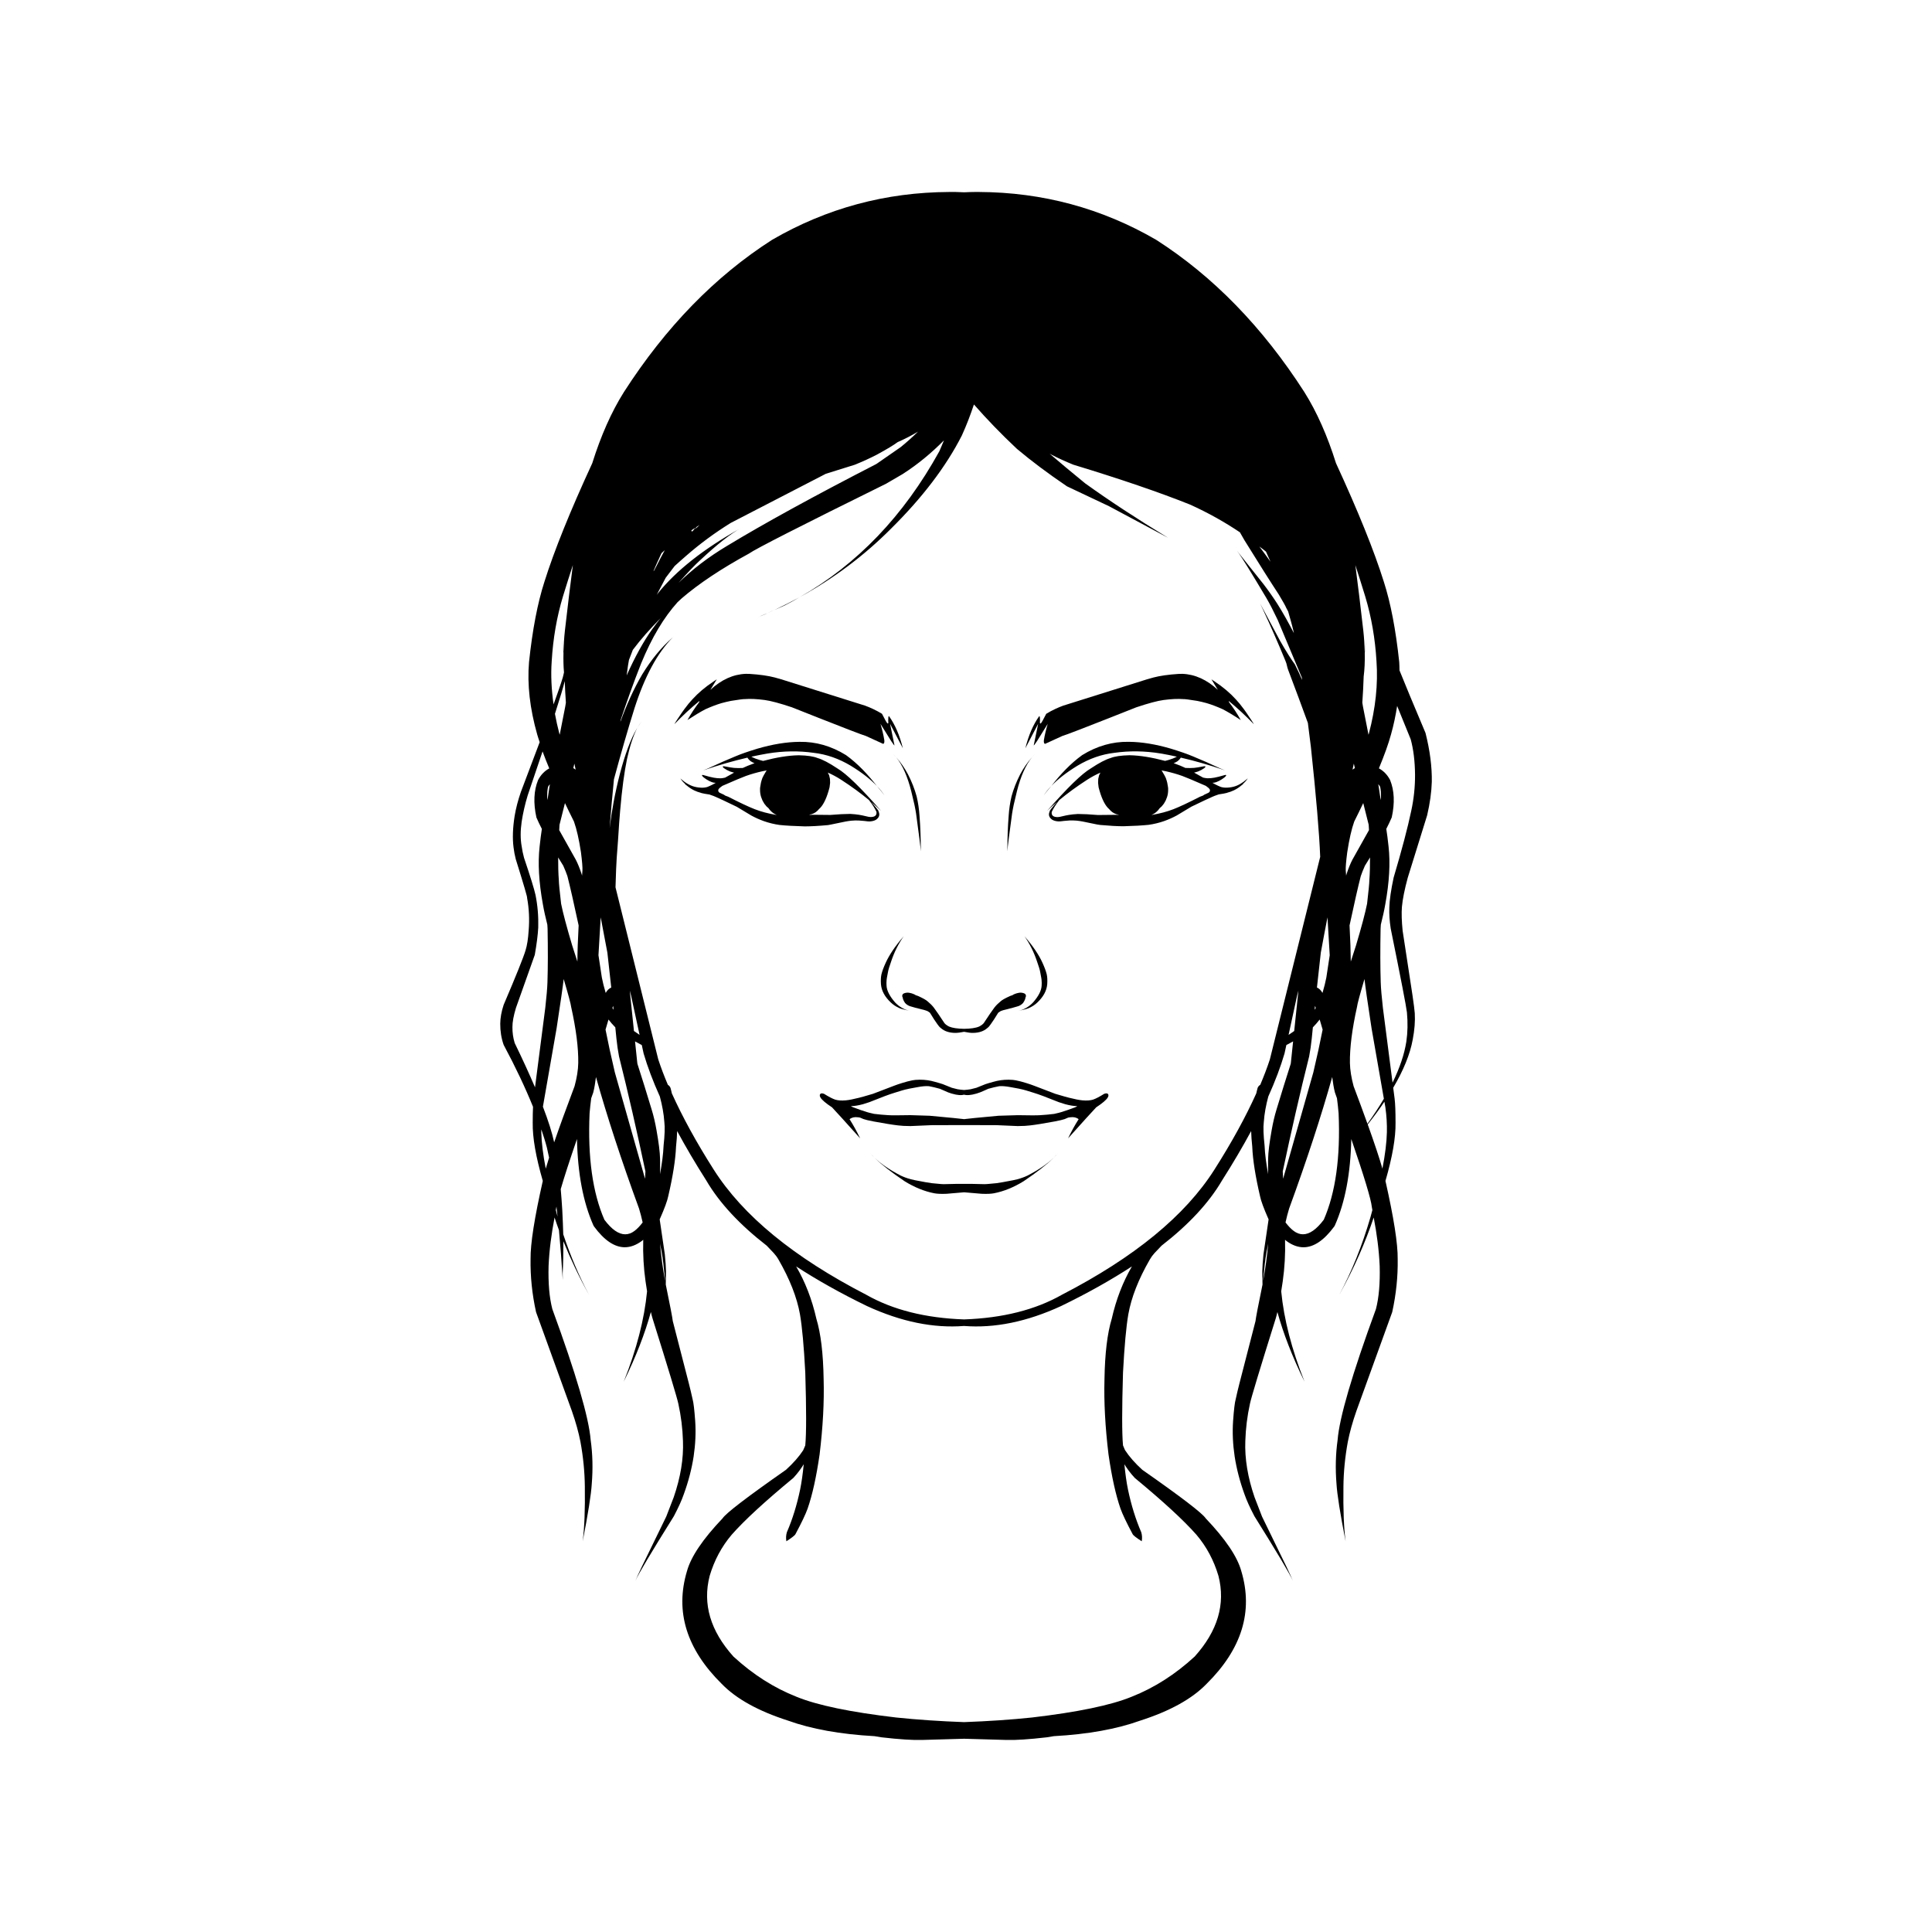 <?xml version="1.0" encoding="UTF-8"?>
<!-- Uploaded to: SVG Repo, www.svgrepo.com, Generator: SVG Repo Mixer Tools -->
<svg fill="#000000" width="800px" height="800px" version="1.1" viewBox="144 144 512 512" xmlns="http://www.w3.org/2000/svg">
 <g>
  <path d="m377.59 402.21c-0.156 0.719-0.199 1.594-0.129 2.629 0.145 1.723 1.02 3.34 2.629 4.848 0.586 0.559 1.289 1.027 2.109 1.406 0.32 0.191 1.301 0.465 2.949 0.828-1.531-0.352-2.84-1.105-3.93-2.258-1.441-1.645-2.199-3.117-2.273-4.418-0.039-0.484-0.035-1.004 0.016-1.562-0.008-0.102 0.105-0.758 0.34-1.965 0.102-0.641 0.391-1.609 0.859-2.91 0.816-2.461 1.93-4.691 3.336-6.695l-0.09 0.109c-2.148 2.473-3.707 4.777-4.676 6.902-0.555 1.203-0.934 2.231-1.141 3.086z"/>
  <path d="m415.49 392.11c1.406 2.004 2.516 4.234 3.336 6.695 0.469 1.301 0.758 2.273 0.859 2.91 0.234 1.207 0.348 1.863 0.34 1.965 0.051 0.559 0.059 1.078 0.016 1.562-0.07 1.301-0.828 2.773-2.273 4.418-1.09 1.152-2.398 1.902-3.93 2.258 1.648-0.359 2.629-0.637 2.949-0.828 0.82-0.375 1.523-0.844 2.109-1.406 1.605-1.512 2.484-3.125 2.629-4.848 0.074-1.035 0.031-1.91-0.129-2.629-0.207-0.855-0.59-1.883-1.141-3.086-0.969-2.129-2.527-4.43-4.676-6.902z"/>
  <path d="m386.66 407.73c-0.086-0.059-0.148-0.098-0.238-0.16-0.324-0.148-0.633-0.266-0.926-0.352-0.355-0.09-0.566-0.133-0.625-0.133-0.133-0.016-0.262-0.023-0.387-0.023l-0.113 0.004c-0.676 0.066-1.078 0.246-1.211 0.543-0.078 0.234-0.086 0.43-0.02 0.586 0.016 0.051 0.066 0.086 0.09 0.133l0.023 0.227c0.047 0.219 0.145 0.465 0.293 0.742l0.266 0.441c0.074 0.094 0.156 0.18 0.242 0.262 0.371 0.328 0.773 0.555 1.199 0.68 0.391 0.145 1.672 0.484 3.844 1.027 0.391 0.121 0.652 0.223 0.785 0.293 0.086 0.035 0.293 0.18 0.555 0.379 0.82 1.344 1.52 2.43 1.996 3.062 0.297 0.453 0.605 0.793 0.922 1.023 0.938 0.828 2.207 1.25 3.805 1.262 0.57 0.012 1.395-0.109 2.332-0.289 0.938 0.184 1.762 0.305 2.332 0.289 1.602-0.012 2.867-0.434 3.805-1.262 0.32-0.23 0.625-0.57 0.922-1.023 0.477-0.633 1.176-1.723 1.996-3.062 0.262-0.195 0.469-0.344 0.555-0.379 0.133-0.074 0.395-0.172 0.785-0.293 2.172-0.543 3.453-0.887 3.844-1.027 0.43-0.125 0.832-0.352 1.199-0.68 0.086-0.082 0.168-0.168 0.242-0.262l0.266-0.441c0.152-0.277 0.25-0.527 0.297-0.742l0.023-0.227c0.02-0.047 0.07-0.086 0.09-0.133 0.066-0.156 0.062-0.352-0.02-0.586-0.133-0.297-0.535-0.477-1.211-0.543l-0.113-0.004c-0.125 0-0.254 0.008-0.387 0.023-0.062-0.004-0.27 0.043-0.625 0.133-0.293 0.082-0.598 0.199-0.926 0.352-0.086 0.062-0.152 0.098-0.238 0.16-0.203 0.07-0.398 0.117-0.613 0.207-1.324 0.598-2.184 1.082-2.578 1.457-0.625 0.512-1.16 1.047-1.605 1.613-0.551 0.727-1.5 2.113-2.844 4.156-0.281 0.328-0.691 0.617-1.199 0.879-0.902 0.391-2.258 0.582-3.992 0.605-1.734-0.027-3.094-0.219-3.992-0.605-0.512-0.262-0.918-0.551-1.199-0.879-1.344-2.043-2.293-3.43-2.844-4.156-0.445-0.566-0.98-1.102-1.605-1.613-0.395-0.375-1.254-0.859-2.578-1.457-0.219-0.09-0.414-0.137-0.617-0.207z"/>
  <path d="m374.73 449.68 0.016 0.02c0.016 0.02 0.027 0.035 0.035 0.047 0.039 0.043 0.07 0.082 0.098 0.109-0.055-0.062-0.102-0.121-0.145-0.176z"/>
  <path d="m375.2 450.23-0.223-0.246 0.023 0.027 0.152 0.188c0.055 0.062 0.09 0.102 0.109 0.117 0.16 0.168 0.316 0.332 0.477 0.484-0.078-0.078-0.195-0.199-0.352-0.367z"/>
  <path d="m423.6 450.43c-0.156 0.168-0.273 0.289-0.352 0.367 0.16-0.152 0.32-0.316 0.477-0.484 0.016-0.016 0.051-0.055 0.105-0.117l0.152-0.188 0.023-0.027-0.223 0.246z"/>
  <path d="m424.11 449.86c0.023-0.027 0.055-0.066 0.098-0.109 0.008-0.012 0.02-0.023 0.035-0.047l0.016-0.02h-0.004c-0.043 0.055-0.094 0.113-0.145 0.176z"/>
  <path d="m413.61 456.52c-0.215 0.086-1.512 0.344-3.883 0.773-0.699 0.129-1.25 0.215-1.66 0.262l-2.375 0.223c-0.293 0.023-0.512 0.027-0.758 0.039-1.344-0.047-2.578-0.078-3.59-0.082-0.617-0.004-1.23 0-1.844 0.008-0.613-0.008-1.227-0.012-1.844-0.008-1.016 0.004-2.246 0.035-3.59 0.082-0.242-0.012-0.465-0.016-0.754-0.039l-2.375-0.223c-0.41-0.047-0.961-0.133-1.66-0.262-2.375-0.43-3.668-0.688-3.883-0.773-0.988-0.266-1.902-0.602-2.738-1-2.871-1.492-5.156-3.051-6.856-4.672l0.141 0.141c1.738 1.699 4.336 3.715 7.797 6.051 2.625 1.621 5.242 2.684 7.859 3.191 0.781 0.148 1.875 0.195 3.281 0.133 1.711-0.137 3.227-0.27 4.625-0.395 1.402 0.125 2.918 0.258 4.625 0.395 1.406 0.059 2.5 0.016 3.281-0.133 2.617-0.508 5.238-1.57 7.859-3.191 3.461-2.336 6.059-4.352 7.797-6.051l0.141-0.141c-1.699 1.621-3.984 3.18-6.856 4.672-0.84 0.398-1.75 0.734-2.742 1z"/>
  <path d="m376.38 352.29c0.652 0.844 1.383 1.59 1.988 2.496-0.492-0.824-1.191-1.656-1.988-2.496z"/>
  <path d="m364.27 362.5 3.777-0.777c0.527-0.102 1.055-0.18 1.582-0.234 0.684-0.062 1.328-0.078 1.938-0.047 1.09 0.078 1.887 0.152 2.394 0.227 0.176 0.012 0.355 0.02 0.535 0.02 0.664-0.043 1.203-0.184 1.617-0.422 0.898-0.602 1.129-1.355 0.691-2.262 0.145-0.035-0.527-0.895-1.953-2.512 0.957 0.816 1.859 1.629 2.656 2.426-5.344-6.129-9.215-9.895-11.621-11.297-2.172-1.449-3.914-2.359-5.227-2.734-1.082-0.438-2.711-0.684-4.883-0.73h-0.234c-2.656 0.051-5.773 0.562-9.309 1.492-0.562-0.125-1.207-0.312-2-0.605-0.297-0.109-0.684-0.293-1.121-0.512 1.469-0.324 2.91-0.609 4.316-0.848 4.184-0.684 8.266-0.742 12.242-0.172 3.359 0.383 6.629 1.523 9.805 3.426 2.977 1.82 5.234 3.602 6.891 5.348-2.418-3.117-5.07-5.926-8.156-8.168-3.918-2.422-8.016-3.594-12.289-3.523h-0.09c-3.394 0.031-7.106 0.637-11.133 1.816-2.43 0.738-4.379 1.418-5.848 2.043-2.144 0.875-4.539 1.93-7.176 3.168l-1.32 0.535c4.102-1.406 7.996-2.512 11.715-3.375 0.191 0.32 0.473 0.645 0.902 0.977 0.363 0.238 0.676 0.367 1 0.523-0.129 0.039-0.242 0.062-0.371 0.105-1.035 0.367-1.938 0.746-2.754 1.133h-0.02c-0.789 0.043-1.543 0.039-2.269-0.016-0.406-0.027-1.289-0.172-2.652-0.43-0.137-0.023-0.23-0.027-0.277-0.012-0.062 0.02-0.09 0.082-0.074 0.188 0.035 0.098 0.148 0.215 0.34 0.352 0.48 0.34 1.008 0.621 1.582 0.852 0.277 0.105 0.559 0.188 0.844 0.254 0.125 0.027 0.137 0.027 0.227 0.043l-2.383 1.324c-0.133 0.027-0.254 0.059-0.391 0.082l-0.516 0.082c-0.148 0.012-0.27 0.02-0.363 0.02-0.555 0.004-1.133-0.051-1.73-0.16-0.613-0.105-1.543-0.34-2.781-0.699-0.125-0.031-0.215-0.039-0.27-0.02-0.195 0.059-0.059 0.285 0.41 0.68 0.449 0.352 0.914 0.645 1.398 0.891 0.508 0.25 0.891 0.402 1.152 0.449 0.184 0.043 0.406 0.039 0.609 0.055l-0.777 0.434c-0.535 0.273-0.961 0.465-1.332 0.617-0.09 0.027-0.168 0.062-0.266 0.09-0.598 0.164-1.301 0.199-2.109 0.102-0.836-0.09-1.59-0.293-2.262-0.609-0.355-0.16-0.707-0.352-1.059-0.574-0.176-0.074-0.703-0.477-1.574-1.207l0.332 0.453c0.312 0.43 0.707 0.793 1.105 1.16-0.129-0.082-0.289-0.133-0.41-0.223l0.59 0.422c0.008 0.004 0.016 0.008 0.023 0.012 0.598 0.512 1.266 0.969 2.043 1.348 0.574 0.277 1.172 0.48 1.785 0.641l-0.125 0.016c0.031-0.004 0.082-0.008 0.125-0.012 0.047 0.012 0.09 0.039 0.137 0.051 0.414 0.113 1.168 0.246 2.106 0.383 0.84 0.289 1.426 0.508 1.699 0.645 0.863 0.367 2.723 1.246 5.543 2.609l3.875 2.328c1.074 0.582 2.188 1.078 3.344 1.488 1.352 0.469 2.723 0.801 4.109 0.996 1.66 0.176 3.887 0.301 6.691 0.379 1.629-0.004 3.68-0.117 6.152-0.344 0.301-0.059 0.582-0.102 0.84-0.156zm-14.578-2.539c-2.129-0.363-4.019-0.867-5.672-1.512-1.594-0.617-3.945-1.723-7.059-3.316-0.199-0.09-0.48-0.188-0.758-0.285-0.133-0.074-0.238-0.18-0.375-0.25-0.418-0.203-0.793-0.379-1.152-0.535-0.168-0.145-0.277-0.266-0.309-0.363-0.051-0.215-0.043-0.379 0.031-0.496 0.129-0.262 0.52-0.586 1.031-0.941 3.231-1.414 5.363-2.312 6.262-2.633 1.383-0.492 2.82-0.902 4.316-1.234 0.379-0.09 0.793-0.148 1.184-0.23-0.051 0.07-0.098 0.113-0.148 0.188-0.555 0.914-0.891 1.527-1.012 1.84-0.152 0.422-0.277 0.832-0.371 1.23-0.188 0.98-0.27 1.555-0.238 1.727-0.02 0.734 0.074 1.426 0.285 2.074l0.371 0.938 0.477 0.828 0.578 0.715 0.516 0.457c0.555 0.82 1.266 1.441 2.176 1.812-0.035-0.004-0.102-0.008-0.133-0.012zm8.871-0.016c-0.039 0-0.102 0.004-0.145 0.004 0.098-0.039 0.199-0.07 0.293-0.109 0.102-0.023 0.254-0.031 0.34-0.059 0.883-0.266 1.504-0.77 2-1.379 0.246-0.211 0.484-0.465 0.711-0.77l0.34-0.5c0.223-0.355 0.434-0.758 0.637-1.211 0.406-0.902 0.773-1.996 1.102-3.277l0.145-1.184-0.039-1.062-0.219-0.941-0.352-0.719c1.156 0.512 2.332 1.129 3.535 1.906 2.832 1.836 5.258 3.621 7.363 5.367 0.949 1.234 1.629 2.301 2.004 3.164 0.105 0.918-0.441 1.367-1.633 1.344-0.254-0.02-0.422-0.039-0.508-0.062-1.383-0.324-2.207-0.5-2.469-0.523-0.574-0.098-1.352-0.18-2.328-0.238-1.41 0.008-3.176 0.098-5.301 0.273l-4.309-0.043z"/>
  <path d="m418.07 344.06 0.016-0.02h-0.004l-0.039 0.043c-0.082 0.086-0.164 0.176-0.258 0.277l-0.188 0.207-0.047 0.055c0.168-0.18 0.293-0.312 0.371-0.402 0.051-0.051 0.102-0.105 0.148-0.16z"/>
  <path d="m412.64 357.3 0.84-3.551c1-4 2.344-7.031 4.035-9.09l-0.09 0.105c-1.176 1.324-2.199 2.809-3.07 4.449-0.996 1.945-1.762 3.891-2.289 5.832-0.398 1.68-0.652 3.43-0.766 5.242-0.227 2.898-0.336 6.016-0.336 9.336 0.062-1.125 0.477-4.445 1.246-9.984 0.086-0.57 0.227-1.352 0.43-2.34z"/>
  <path d="m418.23 343.89-0.062 0.062c-0.016 0.016-0.031 0.035-0.047 0.055 0.047-0.051 0.094-0.094 0.133-0.137h-0.004z"/>
  <path d="m381.43 344.62-0.047-0.055-0.188-0.207c-0.09-0.102-0.176-0.191-0.258-0.277l-0.039-0.043h-0.004l0.016 0.02c0.047 0.055 0.098 0.109 0.145 0.16 0.082 0.086 0.207 0.219 0.375 0.402z"/>
  <path d="m380.76 343.89-0.02-0.02h-0.004c0.043 0.043 0.086 0.09 0.133 0.137-0.016-0.02-0.035-0.039-0.047-0.055-0.004-0.004-0.023-0.027-0.062-0.062z"/>
  <path d="m381.47 344.66c1.691 2.059 3.035 5.09 4.035 9.09l0.84 3.551c0.203 0.984 0.348 1.766 0.43 2.344 0.766 5.539 1.18 8.855 1.246 9.984 0-3.316-0.105-6.438-0.336-9.336-0.113-1.812-0.367-3.562-0.766-5.242-0.527-1.941-1.293-3.887-2.289-5.832-0.871-1.641-1.895-3.125-3.07-4.449z"/>
  <path d="m475.52 334.68c-1.07-1.609-1.695-2.516-1.867-2.723-0.781-1.066-1.496-1.941-2.144-2.621-1.527-1.688-3.383-3.254-5.559-4.699l-0.906-0.609 1.695 2.789c-2.906-2.676-6.035-4.121-9.402-4.242l-1 0.02c-2.707 0.176-4.93 0.492-6.664 0.949l-1.711 0.484-22.23 6.984c-0.711 0.266-1.398 0.551-2.066 0.863-0.832 0.391-1.633 0.82-2.398 1.289l0.02-0.043c-0.82 1.633-1.316 2.496-1.488 2.602-0.141 0.023-0.211-0.02-0.215-0.129 0.035-0.484 0.031-0.98-0.008-1.484-0.031-0.238-0.086-0.352-0.164-0.336-1.609 2.25-2.836 5.094-3.684 8.527l3.398-6.496-1.176 5.711c0.023 0.094 0.312-0.277 0.863-1.109l2.844-4.574c-0.457 1.512-0.793 2.949-1.016 4.312-0.062 0.641 0.051 0.965 0.34 0.977l4.543-2.082c0.406-0.105 1.926-0.664 4.551-1.676 5.359-2.082 10.375-4.055 15.051-5.918 3.18-1.066 5.59-1.711 7.227-1.934 2.078-0.277 3.82-0.355 5.227-0.242 0.383-0.023 1.613 0.133 3.684 0.473 0.836 0.164 1.688 0.363 2.547 0.605 1.309 0.391 2.723 0.93 4.242 1.613 1.352 0.711 2.941 1.664 4.762 2.863-0.996-1.781-2.035-3.336-3.106-4.727-0.035-0.07-0.066-0.141-0.074-0.184l0.004-0.059c0.043-0.031 0.09-0.023 0.133 0.027 2.188 1.809 4.332 3.797 6.43 5.965 0.051 0.035 0.047 0-0.012-0.105z"/>
  <path d="m329.35 329.85 0.004 0.059c-0.008 0.039-0.039 0.109-0.07 0.184-1.066 1.391-2.106 2.949-3.106 4.727 1.824-1.199 3.41-2.156 4.762-2.863 1.52-0.684 2.938-1.223 4.242-1.613 0.863-0.238 1.711-0.441 2.547-0.605 2.07-0.34 3.297-0.496 3.684-0.473 1.406-0.117 3.148-0.035 5.227 0.242 1.641 0.223 4.047 0.867 7.227 1.934 4.676 1.863 9.691 3.836 15.051 5.918 2.625 1.012 4.144 1.57 4.551 1.676l4.543 2.082c0.289-0.008 0.402-0.332 0.34-0.977-0.223-1.359-0.562-2.797-1.016-4.312l2.844 4.574c0.551 0.832 0.836 1.203 0.863 1.109l-1.176-5.711 3.398 6.496c-0.848-3.434-2.074-6.277-3.684-8.527-0.078-0.016-0.133 0.098-0.16 0.336-0.039 0.504-0.043 1-0.008 1.484 0 0.105-0.074 0.148-0.215 0.129-0.172-0.102-0.668-0.969-1.488-2.602l0.023 0.043c-0.766-0.469-1.566-0.898-2.398-1.289-0.668-0.312-1.355-0.602-2.066-0.863l-22.23-6.984-1.711-0.484c-1.738-0.457-3.961-0.777-6.668-0.949l-1-0.02c-3.371 0.121-6.5 1.562-9.402 4.242l1.695-2.789-0.906 0.609c-2.176 1.445-4.031 3.016-5.559 4.699-0.648 0.684-1.363 1.555-2.144 2.621-0.176 0.207-0.797 1.113-1.867 2.723l-0.672 1.051c-0.059 0.105-0.062 0.141-0.012 0.105 2.102-2.172 4.242-4.16 6.43-5.965 0.039-0.039 0.082-0.047 0.129-0.016z"/>
  <path d="m472.05 352.08c-0.672 0.316-1.426 0.52-2.262 0.609-0.812 0.094-1.516 0.059-2.109-0.102-0.098-0.027-0.18-0.059-0.266-0.09-0.371-0.152-0.797-0.34-1.332-0.617l-0.777-0.434c0.203-0.02 0.426-0.012 0.609-0.055 0.262-0.051 0.645-0.199 1.152-0.449 0.484-0.242 0.949-0.539 1.398-0.891 0.465-0.395 0.602-0.621 0.41-0.68-0.055-0.02-0.145-0.012-0.27 0.02-1.242 0.359-2.168 0.594-2.781 0.699-0.598 0.109-1.176 0.164-1.73 0.16-0.09 0-0.211-0.008-0.363-0.02l-0.516-0.082c-0.137-0.023-0.258-0.055-0.391-0.082l-2.383-1.324c0.09-0.02 0.102-0.016 0.227-0.043 0.285-0.066 0.562-0.152 0.844-0.254 0.574-0.227 1.102-0.512 1.586-0.852 0.191-0.141 0.305-0.258 0.34-0.352 0.016-0.105-0.012-0.168-0.074-0.188-0.047-0.012-0.141-0.008-0.277 0.012-1.363 0.258-2.246 0.402-2.648 0.43-0.727 0.055-1.484 0.059-2.269 0.016h-0.02c-0.816-0.391-1.719-0.77-2.754-1.133-0.129-0.039-0.246-0.066-0.371-0.105 0.324-0.152 0.633-0.281 1-0.523 0.43-0.332 0.711-0.656 0.902-0.977 3.719 0.859 7.609 1.969 11.715 3.375l-1.32-0.535c-2.641-1.238-5.031-2.297-7.176-3.168-1.465-0.621-3.414-1.301-5.848-2.043-4.023-1.18-7.734-1.785-11.133-1.816h-0.09c-4.273-0.07-8.371 1.105-12.289 3.523-3.086 2.238-5.738 5.051-8.156 8.168 1.656-1.746 3.914-3.527 6.891-5.348 3.18-1.902 6.445-3.043 9.805-3.426 3.977-0.57 8.059-0.512 12.242 0.172 1.406 0.234 2.848 0.523 4.316 0.848-0.434 0.219-0.824 0.402-1.121 0.512-0.793 0.293-1.438 0.48-2 0.605-3.535-0.93-6.652-1.441-9.309-1.492h-0.234c-2.172 0.051-3.801 0.293-4.883 0.73-1.312 0.375-3.051 1.285-5.227 2.734-2.402 1.402-6.277 5.172-11.621 11.297 0.797-0.797 1.699-1.609 2.656-2.426-1.426 1.621-2.098 2.477-1.953 2.512-0.434 0.906-0.203 1.656 0.691 2.262 0.418 0.238 0.957 0.379 1.617 0.422 0.184 0 0.359-0.004 0.535-0.02 0.504-0.074 1.305-0.148 2.391-0.227 0.609-0.027 1.254-0.012 1.938 0.047 0.527 0.055 1.055 0.133 1.582 0.234l3.777 0.777c0.258 0.055 0.539 0.098 0.84 0.129 2.477 0.227 4.527 0.34 6.152 0.344 2.801-0.074 5.031-0.203 6.691-0.379 1.391-0.195 2.762-0.527 4.109-0.996 1.152-0.41 2.269-0.906 3.344-1.488l3.875-2.328c2.82-1.363 4.68-2.238 5.543-2.609 0.273-0.137 0.859-0.355 1.699-0.645 0.934-0.137 1.691-0.266 2.102-0.383 0.047-0.012 0.09-0.039 0.137-0.051 0.043 0.004 0.098 0.012 0.125 0.012l-0.125-0.016c0.613-0.16 1.211-0.363 1.785-0.641 0.777-0.375 1.445-0.836 2.043-1.348 0.008-0.004 0.016-0.008 0.023-0.016l0.59-0.422c-0.117 0.09-0.281 0.145-0.41 0.223 0.398-0.363 0.793-0.73 1.105-1.16l0.332-0.453c-0.871 0.734-1.398 1.137-1.574 1.207-0.352 0.25-0.707 0.441-1.059 0.605zm-31.621 7.867-1.168-0.004-4.309 0.043c-2.121-0.176-3.887-0.27-5.301-0.273-0.977 0.059-1.754 0.137-2.328 0.238-0.262 0.023-1.086 0.195-2.469 0.523-0.086 0.02-0.258 0.039-0.508 0.062-1.191 0.023-1.738-0.422-1.633-1.344 0.375-0.867 1.059-1.93 2.004-3.164 2.106-1.75 4.531-3.535 7.363-5.367 1.207-0.777 2.379-1.398 3.535-1.906l-0.352 0.719-0.219 0.941-0.039 1.062 0.141 1.184c0.328 1.281 0.695 2.375 1.102 3.277 0.203 0.449 0.414 0.855 0.637 1.211l0.34 0.5c0.227 0.305 0.465 0.559 0.711 0.77 0.5 0.609 1.117 1.113 2 1.379 0.09 0.027 0.238 0.035 0.34 0.059 0.094 0.039 0.195 0.07 0.293 0.109-0.039-0.016-0.105-0.02-0.141-0.02zm23.887-5.887c-0.359 0.16-0.734 0.332-1.152 0.535-0.137 0.07-0.242 0.176-0.375 0.25-0.277 0.098-0.559 0.199-0.758 0.285-3.113 1.594-5.465 2.699-7.059 3.316-1.652 0.645-3.543 1.148-5.672 1.512-0.031 0.008-0.102 0.008-0.133 0.016 0.91-0.371 1.621-0.992 2.176-1.812l0.516-0.457 0.578-0.715 0.477-0.828 0.371-0.938c0.211-0.648 0.305-1.34 0.285-2.074 0.031-0.172-0.047-0.746-0.238-1.727-0.098-0.398-0.219-0.812-0.371-1.23-0.121-0.312-0.457-0.926-1.012-1.84-0.051-0.074-0.098-0.121-0.148-0.188 0.391 0.078 0.809 0.141 1.184 0.23 1.496 0.332 2.934 0.746 4.316 1.234 0.898 0.32 3.031 1.223 6.262 2.633 0.512 0.355 0.898 0.68 1.031 0.941 0.074 0.113 0.086 0.277 0.031 0.496-0.031 0.094-0.141 0.215-0.309 0.359z"/>
  <path d="m420.62 354.78c0.605-0.906 1.332-1.652 1.988-2.496-0.797 0.84-1.496 1.672-1.988 2.496z"/>
  <path d="m437.53 433.82c-0.133-0.059-0.281-0.078-0.445-0.059-0.098 0.004-0.254 0.043-0.477 0.121-1.215 0.762-2.191 1.27-2.93 1.527-0.75 0.23-1.691 0.297-2.824 0.195-0.848-0.078-2.023-0.309-3.527-0.691-0.262-0.047-1.504-0.398-3.676-1.043l-5.582-2.133c-0.68-0.262-1.391-0.504-2.125-0.727-0.996-0.312-1.906-0.551-2.731-0.711-0.438-0.098-1.059-0.152-1.867-0.164h-0.125c-1.367-0.004-2.699 0.184-4.004 0.566-0.941 0.258-1.629 0.465-2.066 0.613l-2.394 0.961c-0.547 0.145-1.098 0.293-1.523 0.387-0.57 0.105-1.152 0.148-1.734 0.203-0.582-0.051-1.164-0.098-1.734-0.203-0.426-0.094-0.977-0.238-1.523-0.387l-2.394-0.961c-0.438-0.148-1.125-0.355-2.066-0.613-1.305-0.383-2.637-0.574-4.004-0.566h-0.125c-0.809 0.012-1.43 0.066-1.867 0.164-0.824 0.16-1.734 0.398-2.731 0.711-0.734 0.223-1.445 0.465-2.125 0.727l-5.582 2.133c-2.168 0.645-3.414 1-3.676 1.043-1.504 0.383-2.68 0.613-3.527 0.691-1.137 0.102-2.078 0.035-2.824-0.195-0.738-0.258-1.715-0.766-2.93-1.527-0.219-0.078-0.379-0.117-0.477-0.121-0.168-0.02-0.316 0-0.445 0.059l-0.199 0.277-0.016 0.34 0.168 0.402c0.391 0.656 1.418 1.531 3.066 2.613 1.098 1.156 3.539 3.848 7.465 8.234-0.914-1.879-1.816-3.519-2.711-4.93l-0.098-0.129c0.164-0.195 0.496-0.367 1.031-0.512 0.293-0.074 0.707-0.082 1.23-0.023 0.105 0.012 0.305 0.051 0.449 0.07 0.031 0.008 0.066 0.02 0.098 0.027 0.312 0.129 0.59 0.254 0.914 0.387 0.496 0.172 1.387 0.383 2.668 0.625 2.891 0.535 5.051 0.883 6.477 1.043 0.781 0.109 1.879 0.168 3.293 0.176l5.531-0.238c0.941 0.004 3.848-0.004 8.664-0.027 4.816 0.023 7.723 0.035 8.664 0.027l5.531 0.238c1.414-0.008 2.512-0.066 3.293-0.176 1.426-0.16 3.582-0.508 6.473-1.043 1.285-0.242 2.172-0.453 2.668-0.625 0.324-0.133 0.602-0.258 0.914-0.387 0.031-0.008 0.066-0.02 0.098-0.027 0.145-0.023 0.34-0.062 0.449-0.07 0.527-0.059 0.938-0.051 1.23 0.023 0.535 0.141 0.871 0.312 1.031 0.512l-0.098 0.129c-0.895 1.406-1.801 3.051-2.711 4.93 3.926-4.387 6.367-7.074 7.465-8.234 1.648-1.086 2.676-1.957 3.07-2.613l0.168-0.402-0.016-0.34zm-8.609 3.629c-1.516 0.57-2.773 1.004-3.769 1.301-0.227 0.078-0.824 0.227-1.801 0.445l-1.832 0.199c-0.953 0.086-1.578 0.133-1.871 0.141-0.816 0.062-2.789 0.062-5.922 0l-5.106 0.152c-5.438 0.5-8.402 0.789-8.891 0.871-0.07 0.008-0.16 0.023-0.234 0.031-0.07-0.008-0.164-0.023-0.234-0.031-0.488-0.082-3.449-0.371-8.887-0.871l-5.106-0.16c-3.133 0.062-5.109 0.062-5.922 0-0.297-0.008-0.918-0.055-1.871-0.141l-1.832-0.199c-0.973-0.219-1.574-0.367-1.801-0.445-0.996-0.297-2.254-0.73-3.769-1.301-0.277-0.113-0.445-0.211-0.57-0.297 0.883-0.02 1.922-0.176 3.191-0.52 0.473-0.133 1.043-0.316 1.703-0.543 3.18-1.285 5.41-2.117 6.695-2.496 1.613-0.508 2.539-0.785 2.781-0.832 0.406-0.121 1.512-0.34 3.32-0.656 1.18-0.227 2.172-0.309 2.973-0.246 0.887 0.156 1.875 0.402 2.91 0.691 1.07 0.484 1.855 0.828 2.184 0.949 0.527 0.215 1.203 0.41 2.016 0.586 0.637 0.129 1.215 0.168 1.73 0.117 0.211-0.031 0.289-0.059 0.441-0.09 0.152 0.027 0.32 0.059 0.527 0.09 0.516 0.051 1.09 0.012 1.73-0.117 0.816-0.176 1.488-0.371 2.016-0.586 0.332-0.121 1.117-0.469 2.184-0.949 1.035-0.289 2.023-0.535 2.91-0.691 0.801-0.059 1.793 0.023 2.973 0.246 1.809 0.316 2.914 0.535 3.32 0.656 0.238 0.047 1.164 0.324 2.781 0.832 1.285 0.379 3.516 1.211 6.695 2.496 0.66 0.227 1.23 0.406 1.703 0.543 1.27 0.344 2.309 0.496 3.191 0.52-0.113 0.094-0.285 0.191-0.559 0.305z"/>
  <path d="m517.06 376.63 5.152-16.578c0.738-3.172 1.148-6.125 1.23-8.852 0.066-3.977-0.488-8.297-1.668-12.961-3.238-7.66-5.523-13.156-6.891-16.578-0.023-0.738-0.012-1.492-0.074-2.215-0.91-8.562-2.269-15.652-4.078-21.27-2.586-8.246-6.828-18.738-12.676-31.418-2.277-7.242-5.059-13.57-8.402-18.879-11.07-17.215-24.156-30.656-39.254-40.324-14.426-8.371-30.078-12.598-46.953-12.68l-0.773-0.004c-1.004-0.023-2.117 0.062-3.168 0.09-1.051-0.023-2.164-0.113-3.168-0.09l-0.773 0.004c-16.875 0.078-32.527 4.305-46.953 12.68-15.098 9.668-28.184 23.109-39.258 40.324-3.344 5.305-6.125 11.633-8.402 18.879-5.848 12.68-10.09 23.172-12.676 31.418-1.812 5.617-3.172 12.707-4.078 21.27-0.508 5.93 0.215 12.336 2.172 19.215 0.164 0.609 0.438 1.355 0.648 2.023-1.422 3.805-3.078 8.184-4.977 13.18-0.77 2.219-1.32 4.356-1.664 6.406-0.496 3.168-0.59 5.926-0.285 8.273 0.137 1.121 0.332 2.168 0.59 3.144 2.129 6.801 3.129 10.223 3.004 10.273 0.516 2.816 0.652 5.676 0.418 8.578-0.145 2.266-0.422 4.035-0.828 5.309-0.531 1.809-2.465 6.621-5.801 14.441-0.59 1.789-0.891 3.453-0.906 4.984-0.016 1.977 0.281 3.848 0.898 5.613 3.223 6.019 5.773 11.457 7.789 16.426-0.055 1.164-0.082 2.555-0.082 4.242-0.062 3.918 0.836 9.062 2.672 15.398-2.207 9.758-3.289 16.656-3.242 20.684-0.078 4.633 0.406 9.324 1.453 14.078l9.5 26.234c1.023 2.918 1.777 5.637 2.269 8.16 0.734 4.016 1.117 7.953 1.16 11.805 0.086 6.121-0.105 10.969-0.57 14.543 1.438-7.336 2.238-12.406 2.406-15.203 0.328-4.039 0.23-7.922-0.293-11.648-0.473-5.918-3.859-17.48-10.16-34.695-0.785-3.023-1.113-6.816-0.992-11.383 0.184-4.301 0.766-8.59 1.586-12.871 0.375 1.113 0.746 2.227 1.164 3.344 0.375 4.047 0.715 8.426 1.008 13.223l-0.023-1.762c0.137-2.559 0.199-5.402 0.184-8.516 1.902 4.688 4.141 9.422 6.805 14.211-2.637-4.918-4.906-10.277-6.836-16.047-0.043-1.766-0.129-3.902-0.258-6.414-0.117-1.969-0.258-3.805-0.41-5.566 0.898-3.102 2.32-7.496 4.305-13.277 0.191 9.086 1.625 16.727 4.344 22.871 0.047 0.109 0.109 0.215 0.18 0.312 2.703 3.668 5.418 5.5 8.145 5.5 1.504 0 3.008-0.555 4.516-1.668 0.125-0.094 0.246-0.215 0.371-0.316v0.145c-0.098 3.66 0.105 7.273 0.609 10.832 0.141 0.969 0.277 1.836 0.41 2.68-0.711 7.383-2.758 15.359-6.18 23.941 3.254-6.625 5.617-12.758 7.191-18.457 0.152 0.672 0.301 1.254 0.445 1.719 4.254 13.559 6.527 21.09 6.832 22.59 0.715 3.254 1.125 6.543 1.227 9.867 0.184 4.672-0.637 9.648-2.453 14.922l-1.977 5.117-6.516 13.375c-0.867 1.82-1.402 3.004-1.656 3.637 0.785-1.793 4.18-7.492 10.191-17.113 1.203-2.293 2.078-4.219 2.613-5.773 1.234-3.379 2.113-6.734 2.625-10.066 0.48-3.227 0.621-6.356 0.414-9.387-0.219-3.012-0.445-4.934-0.688-5.762-0.32-1.461-0.648-2.852-0.988-4.172l-4.266-16.551c-0.09-0.875-0.711-4.109-1.855-9.672 0.02-1.098 0.039-2.254 0.059-3.504-0.023-1.16-0.125-2.664-0.312-4.508l-1.363-9.27c0.012-0.027 0.027-0.051 0.039-0.078 1.246-2.82 1.988-4.84 2.231-6.059 1.227-5.273 1.914-9.633 2.062-13.074h-0.004c0.176-1.617 0.27-3.004 0.297-4.191 2.238 4.148 4.805 8.516 7.734 13.121 3.461 5.914 8.805 11.664 16.004 17.254 0.625 0.66 1.184 1.254 1.879 1.977 0.488 0.535 0.902 1.102 1.242 1.703 2.996 5.199 4.894 10.035 5.691 14.508 0.57 3.289 1.043 8.438 1.41 15.457 0.297 9.734 0.297 16.152 0 19.281-0.203 0.418-0.34 0.902-0.559 1.297-1.094 1.68-2.609 3.402-4.547 5.172-10.324 7.219-15.926 11.508-16.812 12.871-5.238 5.5-8.387 10.164-9.438 14-3.199 10.688-0.125 20.648 9.223 29.875 3.836 3.953 9.684 7.195 17.539 9.719 6.242 2.25 13.887 3.625 22.926 4.129h0.012c0.613 0.098 1.191 0.207 1.82 0.301 4.766 0.547 8.359 0.781 10.781 0.703l11.156-0.32 11.156 0.32c2.422 0.082 6.016-0.152 10.781-0.703 0.625-0.094 1.207-0.203 1.82-0.301h0.012c9.039-0.5 16.68-1.879 22.926-4.129 7.856-2.523 13.703-5.762 17.539-9.719 9.344-9.227 12.422-19.188 9.223-29.875-1.051-3.836-4.199-8.5-9.438-14-0.883-1.363-6.488-5.652-16.812-12.871-1.938-1.77-3.453-3.492-4.547-5.172-0.223-0.398-0.355-0.883-0.559-1.297-0.293-3.125-0.293-9.547 0-19.281 0.371-7.016 0.84-12.168 1.41-15.457 0.797-4.473 2.695-9.309 5.691-14.508 0.34-0.602 0.754-1.168 1.242-1.703 0.695-0.723 1.254-1.32 1.879-1.977 7.203-5.59 12.543-11.34 16.004-17.25 2.93-4.609 5.496-8.973 7.734-13.121 0.027 1.191 0.125 2.574 0.297 4.191h-0.004c0.148 3.445 0.836 7.805 2.062 13.074 0.242 1.215 0.984 3.234 2.231 6.059 0.012 0.027 0.027 0.051 0.039 0.078l-1.363 9.27c-0.184 1.848-0.289 3.352-0.312 4.508 0.023 1.254 0.043 2.41 0.059 3.504-1.145 5.562-1.766 8.801-1.855 9.672l-4.266 16.551c-0.34 1.32-0.668 2.711-0.988 4.172-0.242 0.828-0.473 2.75-0.688 5.762-0.207 3.031-0.066 6.16 0.414 9.387 0.516 3.332 1.391 6.688 2.625 10.066 0.539 1.555 1.41 3.481 2.613 5.773 6.012 9.621 9.406 15.32 10.191 17.113-0.254-0.633-0.793-1.816-1.656-3.637l-6.516-13.375-1.977-5.117c-1.816-5.273-2.633-10.25-2.453-14.922 0.105-3.324 0.512-6.613 1.227-9.867 0.301-1.5 2.578-9.031 6.828-22.59 0.145-0.465 0.293-1.047 0.445-1.719 1.574 5.699 3.938 11.832 7.191 18.457-3.422-8.586-5.469-16.559-6.18-23.941 0.133-0.848 0.27-1.711 0.41-2.68 0.504-3.559 0.707-7.172 0.609-10.832v-0.145c0.125 0.102 0.246 0.223 0.371 0.316 1.508 1.113 3.016 1.668 4.516 1.668 2.727 0 5.441-1.832 8.145-5.5 0.07-0.098 0.133-0.199 0.18-0.312 2.719-6.144 4.148-13.785 4.344-22.871 3.418 9.957 5.238 15.984 5.438 17.996 0.062 0.277 0.09 0.551 0.148 0.828-0.18 0.648-0.316 1.23-0.512 1.902-2.195 7.535-4.953 14.395-8.273 20.582 3.863-6.945 6.875-13.777 9.137-20.508 0.82 4.281 1.402 8.57 1.586 12.871 0.121 4.566-0.211 8.359-0.992 11.383-6.305 17.215-9.691 28.781-10.16 34.695-0.523 3.727-0.621 7.609-0.293 11.648 0.168 2.797 0.973 7.867 2.406 15.203-0.465-3.574-0.656-8.422-0.57-14.543 0.039-3.852 0.426-7.785 1.16-11.805 0.492-2.523 1.25-5.242 2.269-8.16l9.5-26.234c1.043-4.754 1.527-9.445 1.449-14.078 0.047-4.027-1.035-10.93-3.242-20.684 1.836-6.336 2.734-11.48 2.672-15.398 0.004-2.93-0.078-5.07-0.246-6.422l-0.371-2.863c2.715-4.609 4.461-8.867 5.168-12.75 0.492-2.559 0.676-4.891 0.547-7-0.062-0.84-0.262-2.418-0.602-4.738l-2.617-17.133c-0.254-2.516-0.316-4.617-0.191-6.305 0.184-2.019 0.695-4.594 1.543-7.715zm-197.66 99.445c0.27 1.551 0.547 3.883 0.832 7 0.008 0.078 0.012 0.266 0.02 0.387-0.293-1.652-0.562-3.277-0.777-4.84-0.258-1.965-0.445-3.637-0.566-5.047 0.164 0.844 0.332 1.652 0.492 2.5zm160.12 2.543c-0.219 1.566-0.484 3.188-0.777 4.844 0.008-0.117 0.012-0.309 0.02-0.387 0.285-3.117 0.562-5.449 0.832-7 0.16-0.852 0.328-1.66 0.492-2.504-0.121 1.41-0.309 3.082-0.566 5.047zm26.277-176.57c1.637 5.43 2.633 11.16 2.988 17.195 0.43 6.055-0.242 12.438-2.016 19.152-0.027 0.094-0.074 0.219-0.102 0.316l-1.469-7.465-0.168-1.039c0.164-2.391 0.289-4.676 0.352-6.816v-0.07c0.246-1.895 0.344-3.996 0.289-6.305 0.059-0.543 0.113-1.039 0.172-1.602l0.195-1.895c-0.121 1.133-0.246 2.137-0.371 3.207-0.051-1.75-0.152-3.578-0.371-5.562-0.754-6.606-1.453-12.348-2.113-17.402 0.848 2.621 1.719 5.367 2.613 8.285zm-3.019 44.316c0.09 0.391 0.184 0.789 0.273 1.188-0.211 0.117-0.41 0.262-0.613 0.402 0.113-0.512 0.227-1.066 0.34-1.59zm-6.981 40.742c0.289 4.617 0.488 7.965 0.594 10.039-0.266 1.727-0.562 3.688-0.895 5.902-0.223 1.188-0.57 2.562-1.02 4.086-0.211-0.348-0.418-0.637-0.617-0.84-0.273-0.277-0.562-0.461-0.855-0.586 0.336-3.137 0.672-6.246 1.023-9.234 0.625-3.422 1.207-6.481 1.77-9.367zm-17.699-98.012c0.469 0.336 0.938 0.715 1.406 1.098 0.414 0.891 0.809 1.785 1.195 2.684-0.062-0.09-0.109-0.164-0.176-0.254-0.773-1.09-1.734-2.394-2.781-3.793 0.113 0.09 0.238 0.172 0.355 0.266zm-148.71-5.973c-0.172 0.172-0.34 0.344-0.504 0.512-0.246 0.199-0.488 0.391-0.734 0.598 0.16-0.227 0.289-0.379 0.441-0.586 0.266-0.172 0.52-0.355 0.797-0.523zm-1.121 0.73c-0.16 0.211-0.363 0.48-0.551 0.727-0.078 0.062-0.148 0.117-0.223 0.184-0.051 0.043-0.102 0.098-0.148 0.141-0.039-0.129-0.078-0.254-0.125-0.363 0.348-0.234 0.691-0.465 1.047-0.688zm-5.481 10.152c1.016-0.914 2.008-1.816 3.125-2.773 3.602-3.144 7.516-6.027 11.746-8.652l25.199-13.023c2.481-0.789 5.012-1.586 7.695-2.402 2.094-0.852 4.027-1.734 5.793-2.648 2.707-1.473 4.523-2.57 5.535-3.332 1.875-0.832 3.691-1.746 5.406-2.789-1.445 1.406-2.957 2.781-4.582 4.098l-6.453 4.477c-16.547 8.512-29.746 15.754-39.594 21.719-4.945 2.957-9.203 6.231-12.84 9.781 2.539-2.852 4.481-4.883 5.797-6.059 4.434-4.148 8.062-7 10.895-8.555l-0.406 0.238c-9.637 5.379-16.898 11.109-21.785 17.188-0.098 0.125-0.18 0.242-0.277 0.363 0.703-1.363 1.492-2.863 2.375-4.516 0.715-0.957 1.484-1.973 2.371-3.113zm-3.477-3.418c0.004 0 0.012 0 0.012-0.004 0.094-0.062 0.414-0.359 0.855-0.781-0.75 1.359-1.531 2.856-2.348 4.484-0.051 0.102-0.121 0.199-0.168 0.301-0.078 0.156-0.156 0.348-0.234 0.508-0.09 0.102-0.176 0.211-0.266 0.312 0.656-1.625 1.414-3.219 2.148-4.82zm-8.879 29.762c0.07-0.473 0.172-0.973 0.25-1.453 0.316-0.82 0.656-1.703 1.027-2.676 2.109-2.809 4.59-5.613 7.379-8.41-0.766 0.934-1.516 1.906-2.246 2.938-2.32 3.242-4.574 7.359-6.773 12.254 0.121-0.871 0.234-1.727 0.363-2.652zm-7.238 66.758c0.559 2.887 1.145 5.945 1.773 9.367 0.348 2.988 0.688 6.098 1.023 9.234-0.293 0.125-0.582 0.309-0.855 0.586-0.199 0.203-0.406 0.488-0.617 0.84-0.449-1.523-0.797-2.898-1.02-4.086-0.332-2.211-0.629-4.176-0.895-5.902 0.102-2.074 0.301-5.426 0.59-10.039zm-6.981-40.742c0.113 0.527 0.227 1.082 0.34 1.59-0.203-0.141-0.406-0.289-0.613-0.402 0.09-0.398 0.184-0.797 0.273-1.188zm-6.004-27.121c0.355-6.035 1.348-11.766 2.984-17.195 0.895-2.918 1.766-5.664 2.625-8.297-0.66 5.055-1.359 10.797-2.113 17.402-0.219 1.984-0.324 3.812-0.371 5.562-0.125-1.07-0.25-2.074-0.371-3.207l0.195 1.895c0.059 0.562 0.113 1.062 0.172 1.605-0.043 1.848-0.012 3.594 0.137 5.176-0.043 0.164-0.062 0.312-0.105 0.48-0.07 0.633-0.977 3.352-2.66 8.008-0.559-3.926-0.754-7.746-0.492-11.43zm3.758 10.961-0.168 1.039-1.469 7.465c-0.027-0.098-0.078-0.219-0.102-0.316-0.465-1.766-0.848-3.504-1.16-5.223 1.375-4.281 2.242-7.164 2.598-8.664 0.062 1.816 0.164 3.715 0.301 5.699zm-13.566 90.195c-0.418-1.355-0.617-2.758-0.598-4.211-0.012-1.309 0.301-3 0.926-5.074l4.996-14.062c0.512-2.918 0.82-5.34 0.918-7.273 0.078-2.969-0.164-5.84-0.727-8.613-0.336-1.543-1.352-4.824-3.043-9.852-0.277-1.035-0.492-2.074-0.637-3.113-0.336-1.887-0.332-4.023 0.008-6.41 0.355-2.328 0.895-4.676 1.613-7.039 1.48-4.34 2.777-8.172 3.93-11.617 0.496 1.383 1.117 2.918 1.773 4.5-1.207 0.66-2.211 1.652-2.957 3.074-1.141 2.797-1.289 6.106-0.445 9.926 0.375 0.895 0.875 1.93 1.445 3.043-0.195 1.23-0.395 2.777-0.598 4.684-0.488 4.34-0.199 9.418 0.859 15.242 0.293 1.715 0.707 3.543 1.188 5.438 0.023 0.352 0.043 0.691 0.066 1.07 0.105 5.445 0.094 10.18-0.035 14.211-0.051 1.57-0.242 3.824-0.574 6.758l-2.719 21.066c-1.504-3.516-3.285-7.414-5.391-11.746zm9.344-68.562-0.121 0.609c-0.195 1.258-0.375 2.453-0.535 3.59-0.023-0.234-0.047-0.43-0.066-0.684-0.039-1.066 0.039-1.992 0.203-2.805l0.223-0.379zm-1.113 101.87c-0.723-3.734-1.117-6.949-1.184-9.641-0.004-0.254 0.016-0.512 0.016-0.766 0.551 1.66 1.078 3.293 1.469 4.809 0.199 0.84 0.391 1.746 0.582 2.68-0.355 1.105-0.633 2.051-0.883 2.918zm2.668 10.984c0.059-0.277 0.086-0.551 0.148-0.828 0.004-0.027 0.016-0.082 0.02-0.113 0.098 0.863 0.195 1.742 0.289 2.648-0.168-0.602-0.293-1.125-0.457-1.707zm4.969-32.836c-2.258 5.981-4.047 10.906-5.406 14.879-0.547-2.547-1.539-5.691-2.984-9.449l3.633-20.797c1.043-6.836 1.668-11.164 1.875-13.035 1.234 4.172 1.91 6.684 1.98 7.398 1.312 5.902 1.938 10.852 1.879 14.844-0.035 1.848-0.363 3.902-0.977 6.16zm0.75-33.023-1.383-4.285c-1.488-5-2.457-8.66-2.934-11.051-0.387-3.301-0.59-5.383-0.602-6.195-0.145-1.961-0.188-3.996-0.18-6.07 0.445 0.727 0.859 1.418 1.352 2.191 0.469 1.051 0.832 1.969 1.098 2.75 0.719 2.812 1.715 7.199 2.977 13.074-0.207 3.82-0.316 7.004-0.328 9.586zm1.336-24.133c-0.039 0.469-0.07 0.906-0.105 1.363-0.039-0.148-0.082-0.312-0.121-0.457-0.512-1.539-1.027-2.801-1.543-3.793l-4.387-7.824c0.027-0.488 0.055-0.969 0.082-1.418 0.5-1.973 0.984-3.891 1.441-5.742 0.766 1.594 1.52 3.168 2.394 4.902 0.715 2.019 1.328 4.731 1.848 8.137 0.305 2.402 0.438 4.016 0.391 4.832zm13.762 95.531c-0.789 0.582-1.598 0.871-2.43 0.871-1.746 0-3.582-1.285-5.512-3.856-3.129-7.172-4.438-16.578-3.926-28.215 0.105-1.266 0.25-2.594 0.43-3.981 0.188-0.523 0.352-0.992 0.543-1.531 0.328-1.262 0.531-2.672 0.719-4.098 2.914 10.379 6.703 21.98 11.414 34.863 0.359 1.16 0.672 2.398 0.957 3.68-0.738 0.957-1.469 1.73-2.195 2.266zm2.828-13.848-8.004-28.195c-0.988-4.168-1.797-7.914-2.465-11.332 0.273-0.965 0.535-1.863 0.785-2.672 0.555 0.727 1.156 1.418 1.805 2.074 0.098 1.02 0.203 1.98 0.301 3.012 0.164 1.598 0.391 3.156 0.68 4.684 2.426 9.645 4.75 19.848 7 30.484-0.035 0.688-0.07 1.332-0.102 1.945zm-8.652-45.27c0.07-0.191 0.141-0.367 0.207-0.539 0.035 0.336 0.066 0.684 0.102 1.02-0.105-0.16-0.211-0.32-0.309-0.48zm4.602-4.582c0.109 0.402 0.215 0.805 0.32 1.195l2.285 10.527c-0.539-0.352-1.023-0.691-1.492-1.027zm8.965 41.082c-0.004 0.035-0.008 0.074-0.008 0.109-0.086 2.086-0.414 4.602-0.934 7.457l0.008-0.48c0.02-2.039 0.02-3.254-0.004-3.644-0.031-1.691-0.344-4.207-0.938-7.547-0.348-1.984-0.77-3.789-1.27-5.418-1.344-4.457-2.602-8.492-3.793-12.18l-0.047-0.379-0.578-5.547c0.555 0.309 1.141 0.625 1.789 0.969l0.484 2.231c1.039 3.539 2.473 7.348 4.305 11.414 0.609 2.293 1.039 4.555 1.188 6.758 0.004 0.031 0.004 0.062 0.008 0.094 0.164 1.285 0.094 3.336-0.211 6.164zm118.76 45.898c-1.168 3.852-1.809 9.188-1.918 16.008-0.168 6.004 0.188 12.648 1.07 19.934 0.855 5.934 1.914 10.723 3.184 14.371 0.531 1.48 1.598 3.715 3.195 6.711 0.133 0.324 0.941 0.965 2.426 1.918 0.141-0.832 0.098-1.633-0.133-2.398-1.477-3.41-2.652-7.188-3.519-11.336-0.391-1.902-0.699-4.152-0.949-6.676 0.711 1.16 1.574 2.356 2.758 3.629 7.547 6.238 12.988 11.25 16.324 15.035 2.676 3.148 4.629 6.793 5.852 10.934 1.906 7.445-0.195 14.566-6.305 21.359-5.16 4.75-10.734 8.301-16.727 10.664-5.481 2.242-14.281 4.07-26.398 5.492-5.57 0.582-11.566 0.988-17.992 1.223-6.426-0.234-12.422-0.641-17.992-1.223-12.117-1.418-20.918-3.25-26.398-5.492-5.992-2.359-11.566-5.914-16.727-10.664-6.109-6.793-8.211-13.914-6.305-21.359 1.227-4.141 3.176-7.785 5.852-10.934 3.336-3.789 8.777-8.801 16.324-15.035 1.184-1.273 2.043-2.469 2.758-3.629-0.25 2.523-0.559 4.773-0.949 6.676-0.867 4.148-2.039 7.93-3.519 11.336-0.23 0.766-0.273 1.562-0.133 2.398 1.484-0.957 2.293-1.598 2.426-1.918 1.598-2.992 2.664-5.231 3.195-6.711 1.27-3.644 2.328-8.438 3.184-14.371 0.883-7.285 1.242-13.93 1.07-19.934-0.109-6.82-0.75-12.156-1.918-16.008-1.172-5.203-2.984-9.816-5.367-13.898 5.496 3.57 11.707 7.078 18.789 10.512 9.066 4.172 17.625 5.898 25.703 5.269 8.074 0.633 16.637-1.094 25.703-5.269 7.082-3.434 13.293-6.941 18.789-10.512-2.371 4.082-4.18 8.699-5.352 13.898zm38.645-61.129c-0.141 0.465-0.215 0.918-0.336 1.379-2.777 6.156-6.414 12.852-11.098 20.207-7.727 12.18-21.188 23.227-40.379 33.137-7.066 4.023-15.73 6.195-25.961 6.555-10.23-0.359-18.895-2.531-25.961-6.555-19.191-9.91-32.648-20.957-40.379-33.137-4.684-7.356-8.32-14.051-11.098-20.207-0.121-0.461-0.195-0.914-0.336-1.379-0.121-0.398-0.391-0.688-0.719-0.895-0.992-2.336-1.848-4.594-2.551-6.75l-11.324-45.574c0.004-0.109 0.004-0.207 0.008-0.316 0.098-3.414 0.199-5.898 0.305-7.449 0.238-2.973 0.461-6.144 0.668-9.512l0.246-3.055c0.492-5.707 1.098-10.262 1.816-13.664 0.742-3.394 1.641-6.141 2.695-8.238l-0.113 0.195c-1.605 2.734-3.094 6.719-4.469 11.961-1.297 5.051-2.168 9.809-2.715 14.348 0.273-3.676 0.656-8.008 1.141-12.914 1.785-6.609 3.594-12.902 5.434-18.789 2.707-8.465 6.098-14.738 10.168-18.816l-0.25 0.223c-2.828 2.461-5.445 5.652-7.848 9.57-2.34 3.996-4.215 8.215-5.789 12.57 0.02-0.152 0.039-0.293 0.059-0.453 1.609-4.824 3.363-9.777 5.434-15.008 2.828-6.898 6.066-12.262 9.676-16.254 0.371-0.328 0.691-0.66 1.07-0.988 4.535-3.902 10.48-7.859 17.836-11.871 1.695-1.223 13.805-7.391 36.328-18.508l4.402-2.566c4.023-2.586 7.644-5.59 10.941-8.934-0.418 0.973-0.793 1.949-1.238 2.922-9.422 17.066-21.734 29.938-36.938 38.605 8.973-4.926 17.016-10.961 24.133-18.105 8.328-8.242 14.586-16.469 18.77-24.68 1.242-2.715 2.285-5.469 3.215-8.246 3.379 3.859 7.141 7.777 11.398 11.77 3.859 3.246 8.281 6.555 13.266 9.93l11.137 5.266 15.621 8.352c-8.34-5.082-15.656-9.883-21.941-14.406-3.629-2.961-6.738-5.559-9.426-7.867 0.168 0.094 0.305 0.172 0.48 0.266 1.766 0.914 3.699 1.797 5.793 2.648 12.531 3.812 22.848 7.336 30.949 10.578 4.801 2.172 9.18 4.637 13.211 7.348l1.203 2.102c3.984 6.43 7.012 11.215 9.113 14.406 1.121 1.867 1.77 3.035 1.934 3.465l0.535 1.012c0.48 1.699 0.988 3.387 1.383 5.113 0.051 0.207 0.086 0.402 0.133 0.609-1.422-2.742-2.883-5.394-4.434-7.836-1.121-1.734-2.32-3.441-3.602-5.117l-6.551-8.234c-0.125-0.148-0.23-0.336-0.332-0.535 0.031 0.055 0.047 0.152 0.078 0.203 1.125 1.574 3.644 5.648 7.551 12.223 0.887 1.516 1.883 3.449 2.996 5.797l6.387 15.258c0.027 0.211 0.062 0.445 0.09 0.656-0.512-1.207-1.137-2.562-1.93-4.137-0.984-1.324-2.289-3.402-3.914-6.231l-5.289-9.883 0.668 1.406c2.039 4.359 4.043 8.934 6.019 13.73l0.273 0.727c0.223 0.961 0.379 1.527 0.465 1.703 1.957 5.172 3.695 9.852 5.231 14.078 0.379 2.906 0.652 5.082 0.805 6.426 1.398 13.098 2.215 22.75 2.461 29.062l-13.336 53.664c-0.703 2.156-1.562 4.41-2.551 6.75-0.328 0.199-0.598 0.492-0.719 0.891zm15.434-21.27c-0.098 0.16-0.203 0.32-0.309 0.48 0.035-0.336 0.066-0.684 0.102-1.02 0.066 0.172 0.137 0.348 0.207 0.539zm-4.602-4.582-1.117 10.699c-0.469 0.336-0.953 0.676-1.492 1.027l2.285-10.523c0.109-0.398 0.219-0.801 0.324-1.203zm-5.82 31.562c-0.5 1.629-0.922 3.434-1.27 5.418-0.598 3.34-0.91 5.856-0.938 7.547-0.023 0.391-0.023 1.605-0.004 3.644l0.008 0.477c-0.52-2.856-0.848-5.371-0.934-7.457 0-0.035-0.004-0.074-0.008-0.109-0.305-2.828-0.375-4.879-0.215-6.16 0.004-0.031 0.008-0.062 0.008-0.094 0.148-2.203 0.578-4.465 1.188-6.758 1.832-4.07 3.269-7.875 4.305-11.418l0.484-2.231c0.648-0.344 1.234-0.66 1.789-0.969l-0.578 5.547-0.047 0.379c-1.184 3.688-2.441 7.723-3.789 12.184zm1.77 18.289c-0.031-0.613-0.066-1.262-0.102-1.941 2.25-10.637 4.574-20.84 7-30.484 0.289-1.527 0.516-3.09 0.68-4.684 0.098-1.031 0.203-1.996 0.301-3.012 0.645-0.66 1.25-1.348 1.805-2.074 0.25 0.809 0.512 1.707 0.785 2.672-0.668 3.418-1.477 7.164-2.465 11.332zm10.773 10.863h-0.004c-1.93 2.57-3.766 3.856-5.512 3.856-0.832 0-1.641-0.289-2.43-0.871-0.727-0.535-1.457-1.309-2.195-2.266 0.285-1.281 0.598-2.516 0.957-3.68 4.711-12.887 8.504-24.484 11.418-34.863 0.188 1.426 0.391 2.84 0.719 4.098 0.191 0.539 0.355 1.008 0.543 1.531 0.18 1.383 0.328 2.711 0.43 3.981 0.512 11.637-0.797 21.043-3.926 28.215zm5.926-91.18c-0.035-0.461-0.07-0.895-0.105-1.363-0.047-0.82 0.082-2.43 0.395-4.836 0.52-3.406 1.133-6.117 1.848-8.137 0.875-1.734 1.625-3.305 2.394-4.902 0.457 1.852 0.938 3.769 1.441 5.742 0.027 0.449 0.055 0.934 0.082 1.418l-4.387 7.824c-0.52 0.992-1.035 2.258-1.547 3.793-0.043 0.148-0.082 0.312-0.121 0.461zm3.879 0.113c0.262-0.781 0.629-1.699 1.098-2.75 0.488-0.773 0.906-1.469 1.352-2.191 0.008 2.074-0.035 4.109-0.18 6.07-0.012 0.809-0.215 2.894-0.602 6.195-0.477 2.391-1.445 6.051-2.934 11.047l-1.383 4.285c-0.016-2.582-0.121-5.766-0.328-9.582 1.258-5.879 2.254-10.266 2.977-13.074zm-1.902 55.676c-0.613-2.262-0.938-4.312-0.977-6.156-0.059-3.992 0.566-8.941 1.879-14.844 0.07-0.719 0.742-3.227 1.977-7.398 0.207 1.871 0.828 6.199 1.875 13.035l3.266 18.688c-1.258 2.137-2.707 4.348-4.348 6.629-1.059-2.941-2.269-6.231-3.672-9.953zm6.523-80.02 0.297 0.332 0.223 0.379c0.164 0.812 0.238 1.738 0.203 2.809-0.02 0.254-0.047 0.453-0.066 0.688-0.16-1.141-0.336-2.332-0.535-3.594zm1.113 101.87c-0.777-2.742-2.082-6.652-3.898-11.719 1.641-2.066 3.109-4.066 4.422-6.016l0.266 1.531c0.312 2.203 0.441 4.391 0.395 6.562-0.066 2.691-0.465 5.91-1.184 9.641zm2.195-63.637c2.703 13.316 4.137 20.727 4.301 22.23 0.254 2.746 0.199 5.324-0.156 7.734-0.523 3.367-1.758 7-3.656 10.879l-2.559-19.84c-0.332-2.934-0.523-5.184-0.574-6.758-0.129-4.031-0.137-8.766-0.035-14.211 0.023-0.379 0.043-0.719 0.066-1.07 0.48-1.891 0.895-3.719 1.188-5.438 1.062-5.824 1.348-10.902 0.859-15.242-0.203-1.906-0.402-3.453-0.602-4.684 0.57-1.113 1.07-2.152 1.445-3.043 0.844-3.82 0.695-7.129-0.445-9.926-0.746-1.418-1.75-2.414-2.957-3.074 1.426-3.445 2.523-6.473 3.199-8.961 0.738-2.602 1.246-5.113 1.633-7.578 1.035 2.566 2.227 5.5 3.598 8.844 0.73 2.691 1.109 5.805 1.145 9.34 0.02 3.246-0.32 6.461-1.012 9.641-0.93 4.441-2.484 10.328-4.66 17.656-0.707 3.301-1.09 5.953-1.141 7.965-0.066 1.676 0.055 3.519 0.363 5.535z"/>
  <path d="m348.44 306.01c0.344-0.156 0.59-0.27 0.742-0.344l-0.215 0.094c-0.41 0.184-0.742 0.332-0.996 0.449l-0.52 0.242 0.273-0.121c0.328-0.145 0.566-0.25 0.715-0.32z"/>
  <path d="m346.87 306.74 0.555-0.266-0.23 0.102c-0.707 0.312-1.453 0.621-2.238 0.926 0.961-0.367 1.523-0.59 1.695-0.664z"/>
  <path d="m352.25 304.29c1.051-0.531 2.289-1.215 3.715-2.055l-0.602 0.324c-1.844 1-3.891 2.031-6.133 3.086 0.602-0.27 1.41-0.621 2.426-1.062z"/>
  <path d="m471.7 289.33c-0.027-0.086-0.062-0.152-0.086-0.246l0.012 0.055c0.02 0.082 0.055 0.117 0.074 0.191z"/>
  <path d="m322.57 312.69c-0.145 0.121-0.227 0.191-0.242 0.211 0.102-0.09 0.199-0.172 0.289-0.246z"/>
  <path d="m313.04 336.63-0.031 0.047-0.008 0.016c-0.043 0.07-0.078 0.137-0.109 0.195 0.055-0.094 0.109-0.188 0.164-0.273z"/>
  <path d="m313.91 335.35c-0.07 0.086-0.109 0.133-0.117 0.145-0.027 0.035-0.047 0.07-0.066 0.105 0.02-0.027 0.055-0.074 0.098-0.133 0.031-0.043 0.074-0.098 0.125-0.164h-0.004z"/>
  <path d="m313.67 335.68c-0.215 0.309-0.414 0.613-0.598 0.914 0.137-0.195 0.277-0.402 0.43-0.629 0.027-0.039 0.07-0.105 0.133-0.207l0.07-0.121 0.016-0.027z"/>
  <path d="m340.99 283.56-0.066 0.039c-0.184 0.105-0.312 0.18-0.387 0.227 0.16-0.094 0.312-0.184 0.457-0.266z"/>
 </g>
</svg>